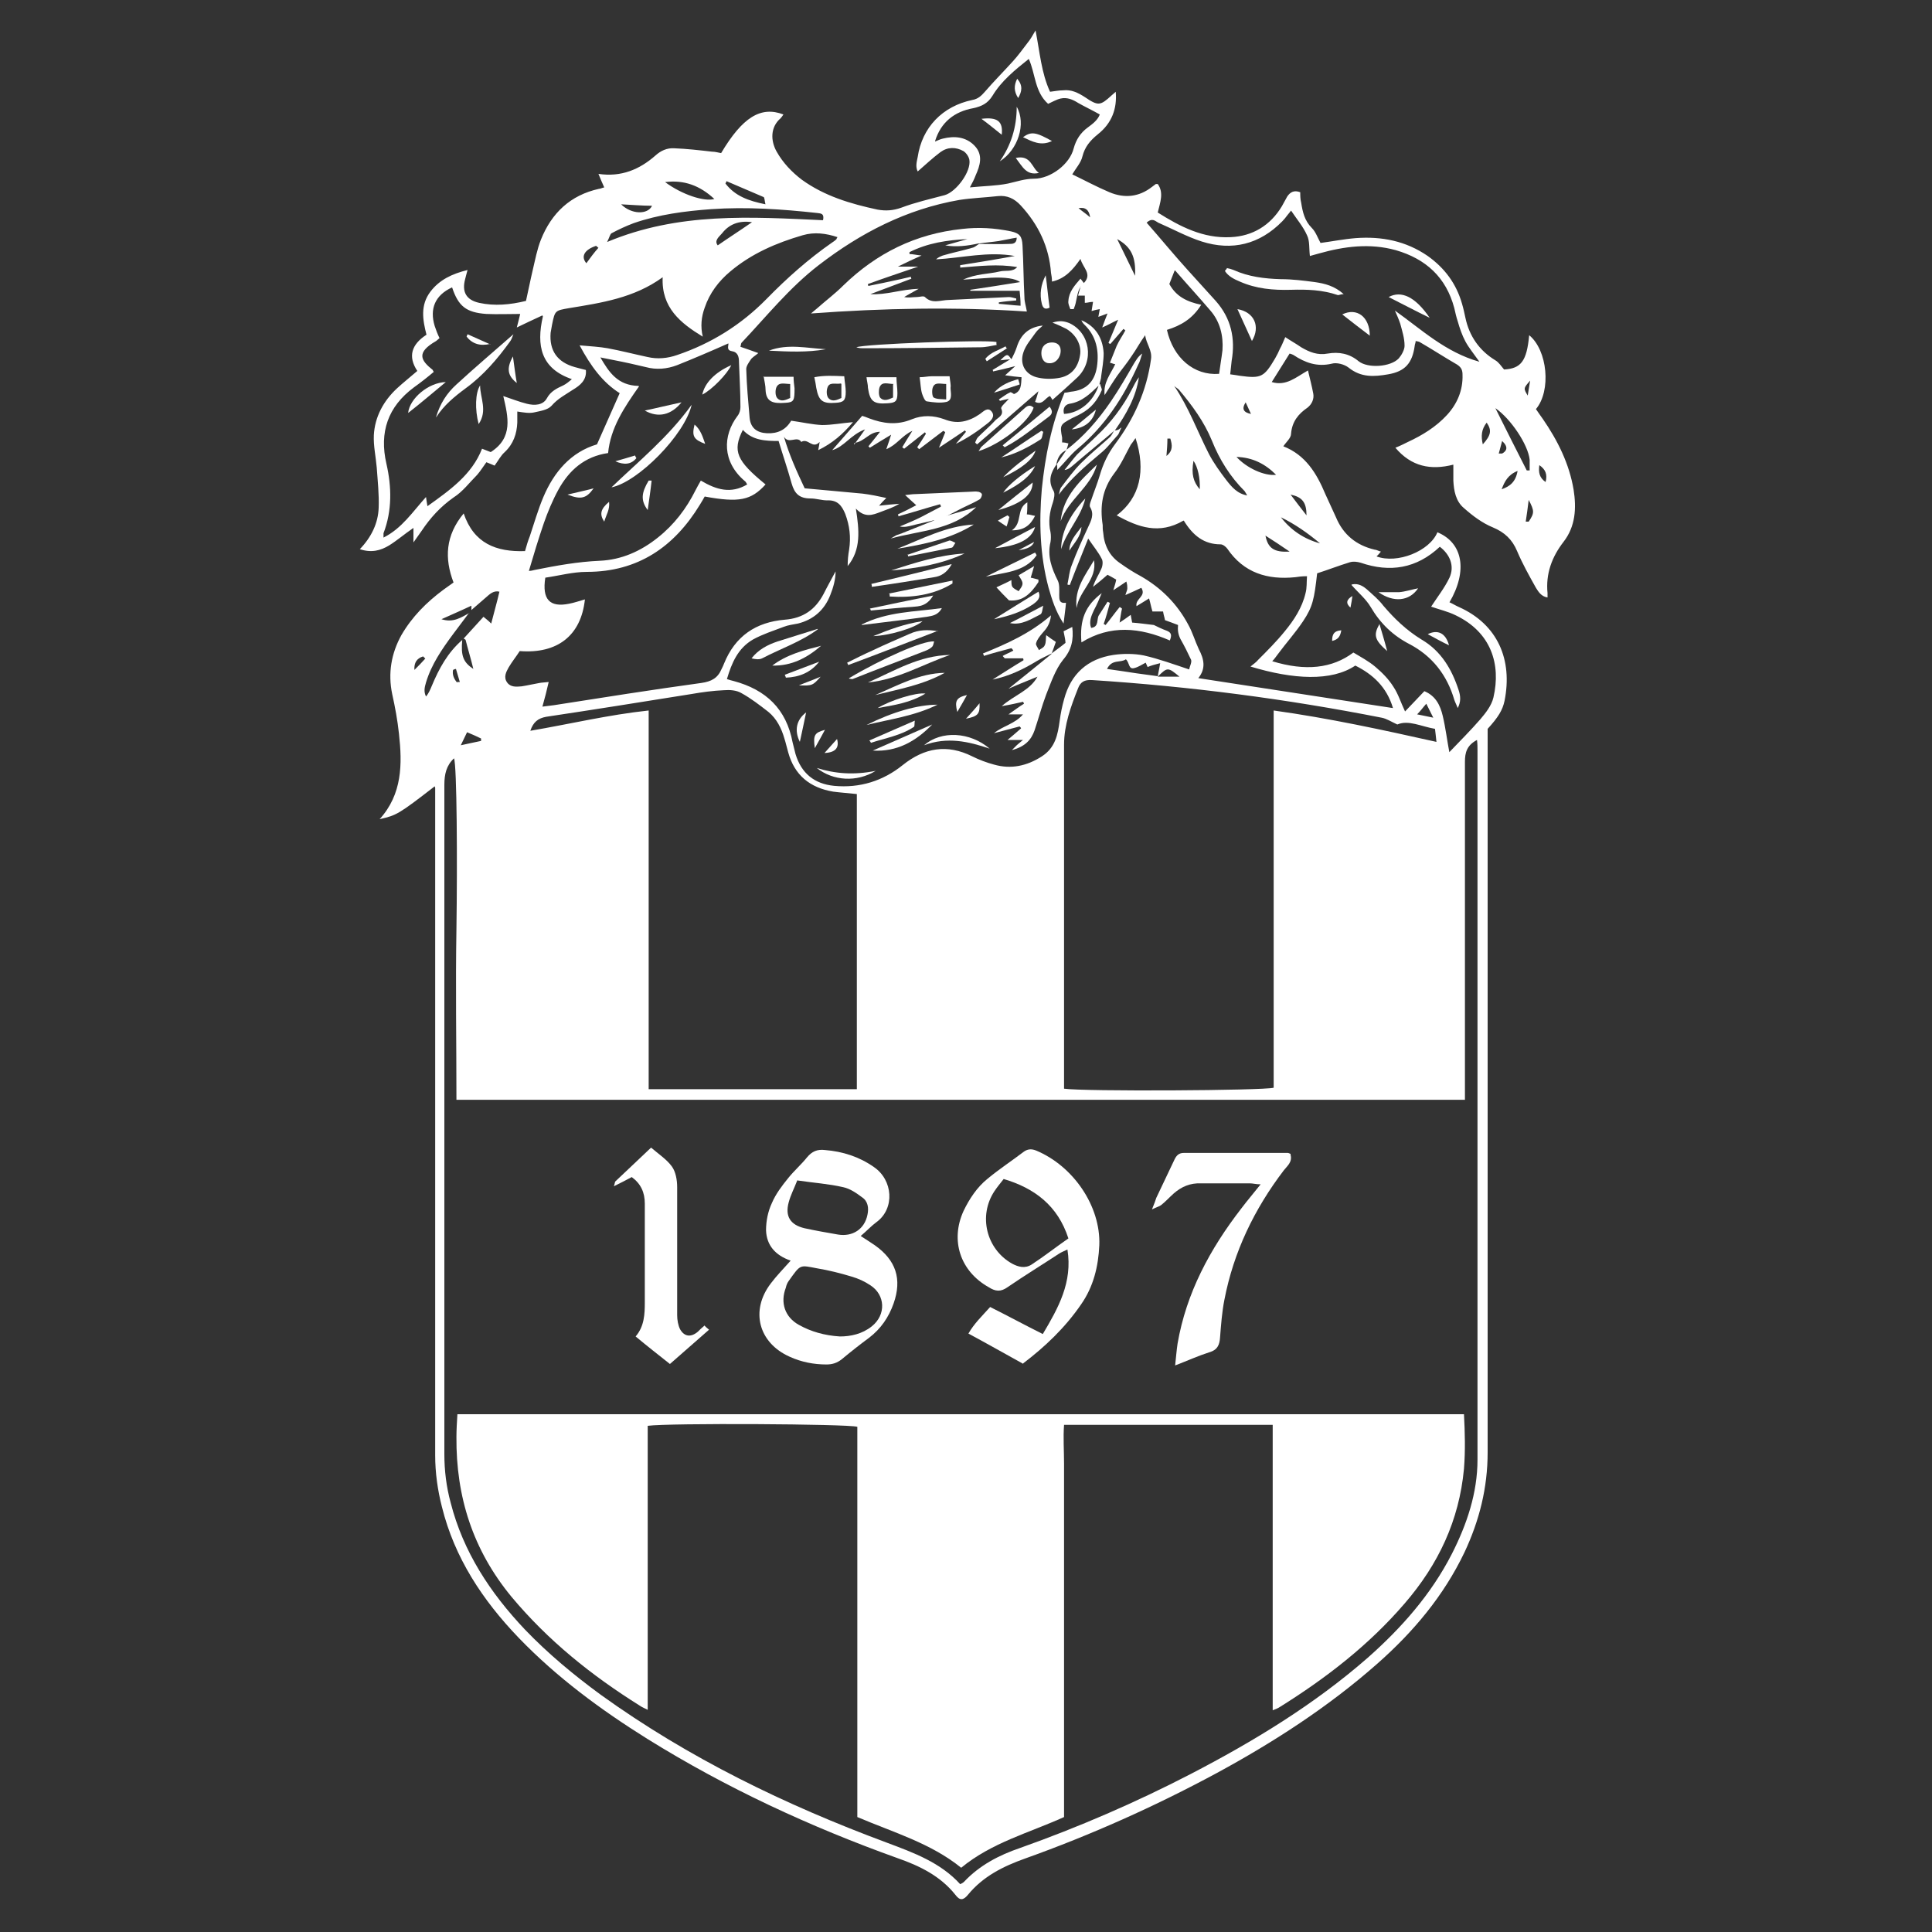 <?xml version="1.0" encoding="UTF-8"?>
<svg xmlns="http://www.w3.org/2000/svg" id="Layer_1" data-name="Layer 1" version="1.1" viewBox="0 0 400 400">
  <rect x="0" y="0" width="400" height="400" fill="#333333" stroke="none"/>
  <defs>
    <style>
      .cls-1 {
        fill: #fff;
        stroke-width: 0px;
      }
    </style>
  </defs>
  <path class="cls-1" d="M90,162.8c-7.5,5.8-7.9,6-11.4,6.8,4.7-5.2,4.7-11.4,4-17.7-.3-2.8-.8-5.5-1.4-8.2-.9-4.3-.2-8.4,1.9-12.2,2.2-3.8,5.2-6.8,8.7-9.4.7-.5,1.4-1,2.1-1.5-1.9-5-1.7-9.7,2.1-14.3,2.1,6.2,6.7,8,12.7,7.8.3-1.1.6-2.1,1-3.1.9-2.7,1.7-5.5,2.8-8.1,2.2-5.2,5.7-9.3,11.1-10.9,1.6-3.6,3.1-7,4.7-10.6-3.5-2.2-6-5.6-8.3-9.9,2.3.2,4.1.3,5.8.6,2.7.5,5.4,1.2,8.2,1.8,2.1.5,4.2.3,6.2-.4,7.1-2.4,13.3-6.3,18.5-11.6,4.2-4.3,8.7-8.3,13.6-11.7.3-.2.6-.4.8-.6.1,0,.1-.3.3-.5-2.4-.8-4.8-1.1-7.2-.4-5.5,1.6-10.6,3.8-15,7.5-2.4,2-4.3,4.5-5.3,7.5-.7,1.9-.9,3.9-.4,6-4.6-2.8-8.6-6-8.3-12.3-5.9,4.3-12.7,5.3-19.4,6.4-2.9.5-2.9.5-3.5,3.4-.1.6-.2,1.2-.3,1.7-.3,3.7,1.4,6.1,5,7.1.7.2,1.5.4,2.3.6.2,2.1-1.2,3.2-2.7,4.1-1.5,1-3.1,1.8-4.4,3.3-.8.9-2.4,1.1-3.7,1.4-1,.2-2.1,0-3.4-.2,0,.8,0,1.6,0,2.3-.1,2.3-.8,4.4-2.6,6.1-.8.7-1.3,1.7-2.1,2.8-.4-.2-1-.4-1.7-.7-.6.8-1.2,1.8-1.9,2.6-1.6,1.6-3,3.5-4.9,4.7-2.7,1.9-4.8,4.2-6.6,6.9-.5.7-1,1.4-1.7,2.4v-3c-1.9,1.3-3.4,2.6-5,3.6-1.8,1.1-3.7,1.6-6.1.8,2.4-2.5,3.8-5.4,3.9-8.6.1-2.7-.2-5.5-.4-8.3-.2-2.3-.7-4.5-.6-6.7.2-3.8,2-7.1,4.8-9.7,1.3-1.2,2.7-2.3,4.2-3.6-2-3-1.2-5.5,1.9-7.5-.8-3.1-1.3-6.1.8-8.9,1.9-2.5,4.5-3.7,7.7-4.5-.2.8-.4,1.4-.5,1.9-.7,2.6.2,4.3,2.9,4.9,3.2.7,6.4.4,9.7-.4.5-2.2.9-4.3,1.4-6.4.5-2.1.9-4.3,1.7-6.3,2.2-5.5,6.1-9.2,12-10.5.3,0,.6-.2,1.1-.3-.4-.9-.8-1.8-1.2-2.8,4.7.7,8.5-.9,11.8-3.8,1.1-1,2.4-1.6,3.9-1.5,2.6.1,5.2.4,7.8.7.7,0,1.3.2,1.9.3,4.4-7.4,8.2-9.8,12.9-8-.2.3-.4.6-.6.8-2.1,1.8-2.1,4.6-.8,6.9,1.3,2.3,3.1,4.2,5.2,5.8,4.7,3.4,10.1,5,15.7,6.2,1.7.3,3.2.2,4.9-.4,2.9-1.1,6-1.8,9-2.6,2.4-.7,5.5-4.9,5.1-7.3-.1-.6-.6-1.4-1.2-1.8-1.6-.9-3.3-.9-4.8.2-1.6,1.2-3.1,2.6-4.7,4-.5-1-.2-2,0-3,.9-6.1,5.1-10.5,11.3-11.8,1.2-.2,1.9-.9,2.6-1.7,1.9-2.2,3.9-4.2,5.8-6.3,1.1-1.2,2.1-2.6,3.1-3.9.5-.6.9-1.3,1.6-2.5.9,4.6,1.2,8.8,3,12.7.9-.1,1.8-.3,2.7-.3,1.7-.2,3.1.5,4.5,1.4,2.8,1.9,3.2,1.8,5.6-.4.2-.2.5-.4.8-.7.3,3.5-.8,6.5-3.7,8.8-1.6,1.3-2.7,2.6-3.2,4.6-.3,1.3-1.4,2.5-2.1,3.7,2.5,1.2,5.1,2.6,7.7,3.7,3.1,1.3,6.1,1,8.8-1.1.3-.2.5-.4.8-.6,0,0,.2,0,.4,0,1.3,1.8.5,3.8,0,5.9,4.6,2.9,9.4,5.4,15.1,5.1,4.5-.2,8.2-2.4,10.6-6.4.4-.7.7-1.3,1.1-2,.6-.9,1.4-1.4,2.7-.9,0,.7,0,1.4.2,2.2.3,1.9.7,3.7,2.2,5.2.8.8,1.2,2,1.8,3.1,2.3-.3,4.8-.8,7.3-1,5.4-.4,10.4.6,14.9,3.7,3.5,2.5,5.9,5.7,7.1,9.9.3,1,.5,2,.7,2.9.8,3.8,2.9,6.8,6.2,8.8.7.4,1.2,1.2,1.8,1.9,3.5-.2,4.7-1.7,5.2-7.1,3.8,3.1,4.6,11.5,1.4,15.3.4.6.9,1.3,1.4,2,3.1,4.5,5.5,9.3,6.4,14.7.6,3.8.4,7.6-2.1,10.8-2.4,3.1-3.7,6.6-3.3,10.6,0,.2,0,.5,0,.9-1.3-.2-1.9-1.2-2.4-2-1.4-2.5-2.8-5-3.9-7.6-1-2.4-2.6-3.9-5-4.9-2.2-.9-4.2-2.4-6-4-1.7-1.4-2.1-3.6-2.2-5.7,0-1,0-2,0-3.3-4.7,1.2-8.7.4-12-3.5,1-.4,1.8-.8,2.6-1.2,3-1.4,5.8-3.1,8.1-5.6,2.1-2.3,3.3-5.1,3.2-8.3,0-.9-.2-1.5-1.1-2.1-2.6-1.5-5.2-3.2-7.8-4.7-.2-.1-.4-.1-.8-.2,0,.4-.2.7-.2,1-.5,3.6-2,5.3-5.5,5.9-2.9.5-5.6.7-8.2-1.4-.9-.7-2.5-1.1-3.5-.8-3,.7-5.5-.2-7.9-1.8-.2-.1-.4-.2-.8-.3-1.2,1.9-2.4,3.8-3.7,5.9,3,.9,5-1,7.5-2.4.4,1.7.8,3.2,1.1,4.8.2,1.1-.3,2.2-1.2,2.9-1.9,1.3-3.2,2.9-3.4,5.4,0,.9-1,1.7-1.6,2.6,4.6,1.8,6.9,5.6,8.7,9.9.7,1.6,1.5,3.2,2.2,4.8,1.5,3.6,4.2,5.8,8,6.7.4,0,.8.3,1.3.4-.3.4-.6.7-.9,1,4.3,1.6,11-1.1,12.6-5,5.3,2.2,6.3,8,2.5,14.5.7.3,1.3.7,2,1,8,3.6,11.1,10.9,9.4,19.4-.4,1.9-1.3,3.4-3.5,5.8,0,1.5,0,2.9,0,4.2,0,48.5,0,97.1,0,145.6,0,7.3-1.7,14.1-4.8,20.7-4.3,9-10.6,16.5-18.1,23.1-10.1,8.9-21.4,16.2-33.2,22.6-12.8,6.9-26,12.8-39.7,17.7-4.5,1.6-8.7,3.7-11.8,7.5-1,1.2-1.7,1.2-2.6,0-3.1-3.9-7.4-6-12-7.6-18.1-6.5-35.4-14.5-51.8-24.7-9.6-6-18.7-12.7-26.6-20.9-7.5-7.8-13.3-16.6-15.9-27.1-.9-3.5-1.4-7.1-1.4-10.7,0-44.9,0-89.9,0-134.8v-3.4ZM239.7,140.1h4.5c-2.4-2-2.5-2-4.5,0,.1-.8.3-1.5.5-2.8-1.2.3-1.9.5-2.6.8-.1-.2-.2-.5-.4-.9-.8.4-1.5.9-2.3,1.1-1.3.4-1-1.1-1.8-1.8-1.1.8-2.9-.1-3.9,2,2.2.3,4.1.6,6.1.9,1.5.2,3,.4,4.4.6ZM97.1,126.9c-1.1,1.5-2.2,2.9-3.3,4.4-2.3,3.1-4.5,6.3-5.6,10-.3,1-.5,1.9,0,2.9.6-.7.9-1.5,1.2-2.2,1.5-3.6,3.3-6.9,6.3-9.5-.3,3.3.2,4.6,2.3,6-.5-2.1-1.1-4-1.6-6,0-.1-.3-.2-.4-.3,1.4-1.5,2.7-3,4.1-4.5.6.5,1,.8,1.6,1.4.6-2.4,1.2-4.4,1.7-6.6-1.2-.3-2,.5-2.8,1.2-1,.9-2,1.7-3,2.6v-.9c-2.1,1-4,1.8-6.2,2.8,2.5.8,4.1-.4,5.8-1.3ZM224.4,58.6c1.8-1.9-.2-3.1-.7-5-1.6,2.3-3.2,4.1-5.9,4.7,0-.7-.1-1.3-.2-1.8-.4-5.4-2.6-10-6.3-14-1.3-1.4-2.8-2.1-4.7-1.9-2.7.3-5.4.4-8,.8-10.9,1.9-20.4,6.8-29.1,13.5-6.1,4.7-10.8,10.6-16,16.1-.1.2-.1.5-.2.8,1.2.4,2.3.8,3.7,1.3-.7.6-1.3.9-1.6,1.4-.4.6-.9,1.3-.9,1.9.1,3.4.4,6.7.7,10.1.2,2.1,1.5,3.1,3.6,3.2,2.2.1,3.9-.7,5-2.6,2.2.3,4.3.8,6.4.9,2,0,4.1-.4,6.4-.6-2.1,2.5-4.3,4.4-7.2,5.8.1-.6.2-.9.3-1.7-1.5,1.6-2.4-.9-3.8,0-.9-1.4-2.6.6-3.6-1.1,1.1,3.8,2.7,7.3,4.3,10.7,4.1.4,8,.7,12,1.1,1.6.2,3.1.5,4.9.9-.6.6-.9.9-1.5,1.6,1.7-.2,3-.3,4.2-.4-1.3.8-2.6,1.2-3.9,1.7-1.6.6-3.2,1.3-5.1-.7.7,4.5,1.1,8.5-1.7,11.9,0-1.2.1-2.3.3-3.4.4-2.6.1-5-.8-7.4-.7-1.7-1.6-2.9-3.7-2.8-1.2,0-2.3-.4-3.5-.4-2.3,0-3.3-1-3.9-3.1-.8-2.9-1.8-5.8-2.7-8.8-2.7,0-5.4-.1-7.4-2.3-2.2,4.4-1.3,6.4,4.7,11.3-3,3.3-5.5,3.8-12.6,2.5-.3.5-.6,1.1-1,1.7-5.3,8.7-12.8,13.9-23.4,13.9-2.9,0-5.8.8-8.6,1.2-.7,4.5.9,6.2,4.9,5.4,1.1-.2,2.2-.6,3.3-.9-.8,7.5-5.7,11.3-13.5,10.7-.7,1.1-1.6,2.2-2.3,3.4-.5.9-1.1,2-.3,3.1.7,1,1.9.9,3,.8,1.3-.2,2.5-.5,3.7-.7.5-.1,1.1-.1,1.9-.2-.4,1.8-.8,3.3-1.3,5.1.9-.1,1.7-.2,2.4-.3,10.2-1.6,20.3-3.2,30.5-4.6,2.1-.3,3.4-1,4.2-2.9.2-.4.4-.8.5-1.1,2.3-5.7,6.6-8.6,12.6-9.1,3.8-.3,6.3-2.1,8-5.3.8-1.6,1.7-3.2,2.5-4.7,0,1.7-.5,3.4-1.1,4.9-1.2,3.1-3.5,5.1-6.7,5.9-1,.2-2,.3-3,.7-2.1.8-4.3,1.5-6.3,2.6-3.1,1.8-4.4,4.8-5.4,8.2.6.2,1,.3,1.4.4,6.7,1.8,10.9,5.8,12.2,12.7.2.8.4,1.6.6,2.4,1.2,4,3.9,6.2,8,6.6,5.3.5,10.1-1,14.2-4.3,4.5-3.6,9.2-4.4,14.4-1.8,1.4.7,3,1.3,4.5,1.7,3.5,1,6.8.3,9.9-1.7,2.8-1.8,3.3-4.5,3.7-7.4.2-1.5.5-3,.9-4.4,1.4-5.3,4.9-8.4,10.2-9.2,2-.3,4.3-.3,6.3.1,3.1.7,6.1,1.8,9.4,2.9.1-.6.6-1.5.4-2-.7-1.5-1.4-2.9-2.2-4.3-.5-1-.6-1.9-.5-2.9-1-.4-1.9-.7-2.7-1-.1-.6-.3-1.1-.4-1.8h-2.2c-.3-1-.4-1.7-.7-2.7-1.1.7-1.8,1.1-2.6,1.6-.3-1.6,2.1-2,1-3.8-1.1.5-2.1,1-3.3,1.5.2-.7.4-1,.4-1.4,0-.4,0-.7-.2-1.4-.9.6-1.6,1.1-2.7,1.8.3-1,.5-1.6.6-2.2-.7-.4-1.2-.7-1.8-1-1,.9-2,1.7-3,2.5.4-1.4,1.2-2.5,1.7-3.7.3-.6.4-1.6.1-2.1-.7-1.4-1.8-2.7-2.8-4.2-1.3,3.3-2.6,6.4-3.8,9.6-.2,0-.4,0-.5-.1.3-1.4.4-2.8.9-4,1-2.7,2.2-5.3,3.4-7.9.6-1.3,1.3-2.6.4-4.1-.2-.3,0-.9.2-1.4.6-1.8,1.3-3.5,1.8-5.2.7-2.4,1.7-4.5,3.2-6.5,3.9-5.2,6.5-11,7.4-17.5.3-1.9-1-3.2-1.2-5-1.1,1.5-1.8,2.9-2.8,4.3-.9,1.4-2,2.7-3,4.1-.9,1.3-1.7,2.6-2.6,4-.3-2.6,1.2-4.3,2.2-6.4-.3,0-.6-.2-1.1-.3.5-1.2.9-2.3,1.4-3.5.5-1.1,1.2-2.1,1.8-3.2-.1,0-.2-.2-.4-.3-.9,1-1.8,2.1-2.7,3.1-.1,0-.3-.1-.4-.2.6-1.4,1.2-2.9,2-4.8-1.3.6-2.1,1.1-3.3,1.6.4-1.1.7-1.9,1.1-2.9-.8.3-1.3.5-1.9.7.1-.6.2-1.1.3-1.6-.6.1-1.1.2-1.7.4.1-.7.2-1.3.3-1.9-.7,0-1.1.2-1.7.2v-1.5h-1.4c.3-1,.5-1.8.7-2.6h0ZM198.8,390.1c.4-.2.6-.3.8-.5,3.2-3.4,7.2-5.5,11.6-7,12.1-4.3,23.9-9.4,35.3-15.3,13.1-6.8,25.6-14.4,36.7-24.1,7-6.2,13.1-13.1,17.4-21.5,3.1-6.1,5.3-12.6,5.3-19.5,0-49,0-97.9,0-146.9,0-.6,0-1.3-.1-2.1-2.1,1.1-2.5,2.6-2.5,4.5,0,22.4,0,44.8,0,67.1,0,1,0,1.9,0,2.9-69.7,0-139.1,0-208.8,0,0-11.9-.2-23.6,0-35.4.2-13.8.1-33.8-.5-35.3-1.6,1.5-2,3.3-2,5.5,0,46.2,0,92.4,0,138.6,0,3.3.4,6.7,1.3,10,2.6,10.2,8.2,18.7,15.4,26.3,4.8,5,10.1,9.4,15.7,13.5,18.2,13.1,38.2,22.8,59.2,30.6,5.6,2.1,11.1,4.1,15.2,8.6ZM220.3,225.4c4,.6,41.3.4,43.4-.2v-78.1c11.5,1.6,22.5,4,33.7,6.5-.1-1.1-.2-1.8-.3-2.7-2.9-.5-5.5-1.9-7.8-.9-1.3-.6-2.2-1.2-3.2-1.4-19.8-3.9-39.8-6.5-60-7.8-1.6-.1-2.4.4-2.9,1.7-1.5,3.8-2.9,7.6-2.9,11.7,0,22.8,0,45.6,0,68.4v2.8ZM134.2,225.5h43.2v-61.1c-1.8-.2-3.4-.3-4.9-.5-4.8-.8-8-3.4-9.3-8.1-.3-1-.5-2-.8-2.9-.6-2.1-1.6-4.1-3.3-5.5-1.8-1.4-3.6-2.8-5.6-3.9-1-.6-2.4-.7-3.6-.6-2.3.1-4.5.4-6.8.8-10,1.6-20,3.2-30,4.7-1.7.3-2.7,1.1-3.3,2.9,8.2-1.4,16.1-3.3,24.5-4.2v78.5ZM237.4,46.1c2.9,3.3,5.6,6.6,8.5,9.8,1.9,2.1,3.8,4.2,5.8,6.4,3.2,3.6,4.1,7.8,3.3,12.4-.1.9-.2,1.8-.3,2.8.8.1,1.4.2,2,.3,4.4.6,5,.3,7.3-3.6.4-.7.7-1.3,1-2,.4-.7.7-1.5,1.1-2.4,1.2.8,2.3,1.4,3.3,2.1,1.7,1,3.4,1.7,5.5,1.3,2.3-.4,4.5,0,6.4,1.6,1.9,1.5,6.6,1.2,8.3-.6.6-.7,1.2-1.8,1.2-2.6,0-1.6-.5-3.1-.9-4.6-.3-.9-.7-1.8-1.1-2.7,5.5,3.9,10.4,8.6,17.5,10.6-1.2-1.7-2.2-2.9-2.9-4.2-.7-1.3-1.2-2.8-1.6-4.2-.3-.9-.5-1.8-.7-2.7-1.7-6.4-5.9-10.2-12.1-12-5.4-1.5-10.7-.8-16,.7-.7.2-1.4.4-1.8.5-.2-1.6,0-3.1-.6-4.3-.8-1.8-2.1-3.3-3.3-5.1-.2.3-.5.6-.8,1-.3.4-.6.8-1,1.2-4.7,4.8-10.4,6.2-16.7,4.2-3.1-1-6-2.6-9-3.9-.6-.3-1.2-1.1-2.4,0ZM132.3,80c-3.1,4.4-5.9,8.6-6.4,13.8-4.9.7-8.1,3.6-10.3,7.6-1.2,2.2-2.2,4.6-3,6.9-1.1,3.2-2.1,6.5-3.1,9.9.4,0,.8-.1,1.2-.2,4.5-.9,8.9-1.7,13.5-1.9,4.5-.2,8.5-2,12-4.8,3.4-2.7,5.9-6,7.8-9.8.3-.6.7-1.3,1.1-2,3.2,1.9,6.2,2.8,9.6.8-.2-.3-.3-.6-.5-.7-4.7-4-4.6-9.4-1.5-13.5.4-.5.6-1.2.6-1.8,0-3.1-.2-6.2-.3-9.3,0-1.1-.2-2.1-1.5-2.3-1.2-.2-.6-1.2-.7-1.6-3.6,1.6-7.1,3.1-10.6,4.5-2.1.8-4.3,1-6.5.4-2.1-.5-4.3-1-6.4-1.4-1-.2-2-.4-3-.6,1.8,3.1,3.6,5.8,7.9,5.9ZM245,107.8c-5,2.9-9.3,1.4-13.8-1.1,4.8-3.6,6.1-9.3,3.9-16-.4.6-.7,1-1,1.4-1.1,2-2,4.1-3.4,5.9-2.5,3.3-3,6.8-2.4,10.7,0,.5,0,1,.1,1.5.2,2.7,1.3,4.9,3.5,6.4,1.4,1,2.8,1.9,4.3,2.7,4.2,2.4,7.5,5.7,9.8,10,.9,1.6,1.4,3.4,2.2,5.1,1.1,2.1,1.5,4-.1,6,13.5,2.1,26.8,4.1,40.3,6.2-1.3-4.4-4.2-7-7.8-8.8-4.9,3.3-12.8,2.9-21.7.2.6-.5,1.2-.9,1.6-1.4,1.9-1.9,3.8-3.8,5.5-5.9,1.9-2.3,3.6-4.9,4.3-7.9.3-1.1.2-2.2.3-3.5-1.1,0-1.7.1-2.4.2-5.8.6-10.7-.9-14.1-5.9-.3-.4-.9-.9-1.4-.9-3.4,0-5.7-1.8-7.6-4.9ZM112.3,65.3c-2,.9-3.6,1.7-5.3,2.5.3-1.1.5-2,.7-2.8-2.4,0-4.7.1-7,0-4.2-.3-5.8-1.6-7.1-5.5-3.5,1.6-4.7,4.4-3.6,8,.3.9.6,1.7,1,2.5-.3.3-.5.4-.7.6-4.2,2.4-3.2,4-.7,6,0,0,0,.1.2.4-1.3,1.1-2.7,2.2-4.1,3.2-5.4,4-7.2,9.3-5.7,15.8,1.1,4.8,1.2,9.7-.6,14.4,0,.2,0,.5,0,.9,3.8-1.9,6-5.3,8.8-8.4.1.8.2,1.3.3,1.9,4.6-3.3,9.2-6.5,11.3-11.9.8.3,1.3.5,1.8.7,4.7-3,3.6-7.3,2.6-11.6,1.8.6,3.3,1.2,4.9,1.6,1.6.4,3.3.3,4.1-1.1.8-1.5,2.1-2.1,3.4-2.7.6-.3,1.1-.7,1.8-1.3-6.4-2.2-7.4-6.9-6-13ZM300,155.8c2.3-2.4,4.5-4.6,6.5-6.9,1.1-1.3,2.3-2.8,2.7-4.5,1.6-6.9-.5-13.5-7.8-17-1.6-.8-3.4-1.2-5.1-1.8,1.3-2,2.8-3.9,3.8-6,1.1-2.4.1-4.8-2-6.4-4.8,4.5-10.3,5.4-16.4,3.3-.7-.2-1.5-.3-2.2-.1-2.3.7-4.6,1.6-6.8,2.3-.6,5.3-.9,6.9-2.9,9.9-1.6,2.4-3.5,4.5-5.2,6.8-.4.5-.7,1-1.2,1.5,6.9,2.1,12.4,1.5,16.8-1.8,1.5.9,3.2,1.8,4.6,3,1.4,1.2,2.7,2.5,3.7,4.1,1,1.5,1.5,3.2,2.4,5.1,1.4-1.5,2.7-2.8,4-4.2,2.4,1,3.3,3,3.8,5.1.6,2.5.9,5.1,1.4,7.7ZM193.6,29.3c.5-.2,1.1-.5,1.6-.6,2.4-.6,4.8-.4,6.6,1.5,1.8,1.9,1.1,4.1.2,6.1-.3.8-.7,1.6-1.2,2.5,2.9-.3,5.4-.3,7.9-.8,1.8-.4,3.5-1,5.4-1,3.4,0,7.4-3,8.2-6.3.5-1.8,1.4-3.2,2.9-4.3,1.1-.8,2.1-1.6,2.5-2.7-1.6-.9-3.1-1.6-4.5-2.4-1.1-.7-2.3-1.2-3.6-.9-.9.2-1.7.7-2.6,1.1-2.8-2.5-2.6-6.2-4-9.3-2.9,2.3-5.7,4.6-7.5,7.6-1,1.6-2.2,2.2-4,2.6-3.9.7-6.7,2.9-7.9,6.8ZM243.2,56c-.5,1.3-.8,2-1.1,2.8,1.4,2.6,3.7,3.7,6.6,4.3-1.8,2.9-4.2,4.3-7.1,5.2,1.3,5.8,5.6,9.5,10.8,9.1.2-1.6.5-3.2.7-4.9.2-3-.5-5.9-2.5-8.2-2.3-2.7-4.7-5.3-7.3-8.3ZM170.4,45.6c.3-1.4-.4-1.4-1.2-1.5-7.3-.8-14.6-1.3-21.9-.8-5.5.4-10.9,1.1-16.1,2.9-1.6.6-3.1,1.3-4.6,2.1-.3.2-.4.8-.9,1.8,14.8-6.2,29.7-5.2,44.8-4.5ZM258.3,102.7c-.2-.3-.4-.7-.6-1-3-3-5.2-6.5-6.8-10.5-1.6-3.9-4.1-7.3-6.8-10.5-.3-.3-.7-.5-1-.8,3,4.4,4.8,9.4,7.2,14.1,1,1.9,2.3,3.7,3.6,5.4,1.1,1.4,2.3,2.9,4.5,3.2ZM316.1,97.4c.2,0,.4,0,.6,0,0-.7,0-1.5,0-2.2-.3-3.1-3.9-8.5-7.1-10.7,2.3,4.6,4.4,8.8,6.5,12.9ZM137.7,37.7c3.5,2.6,8.1,4.1,10.2,3.5-3-2.8-6.3-4-10.2-3.5ZM158.5,42.4c-.2-.8-.2-1.5-.4-1.6-2.6-1.1-5.1-2.2-7.7-3.3,0,.2-.2.4-.2.5,2,2.6,4.8,3.6,8.3,4.3ZM256,94.6c2.1,2.3,5.8,4,8.2,3.7-2.3-2.3-4.9-3.6-8.2-3.7ZM155.7,46c-2.8-.4-4.8.5-6.2,2.3-.6.7-1.7,1.5-.9,2.5,2.3-1.6,4.5-3,7.1-4.8ZM265.2,107.1c2.1,2.7,4.8,4.5,8.1,5.4-2.5-2.1-5.2-4-8.1-5.4ZM231.3,49.5c1.4,2.8,2.5,5.2,3.7,7.6.2-3.9-.8-6-3.7-7.6ZM128.6,42.3c2.1,2.1,5.5,2.2,6.4.3-2.1,0-4.2-.2-6.4-.3ZM267,114.2c-1.9-1.3-3.4-2.3-5-3.3.5,2.6,1.8,3.5,5,3.3ZM248.4,101.3c.1-2.3-.4-4.6-1.3-5.9-.5,2.8,0,4.4,1.3,5.9ZM99.6,153.5v-.6c-.8-.4-1.7-.8-2.9-1.3-.4.9-.8,1.6-1.3,2.7,1.7-.4,2.9-.6,4.2-.9ZM270.5,106.7c0-2.7-.9-3.8-3.3-4.3,1.2,1.6,2.2,2.9,3.3,4.3ZM310.9,101.3c1.7-.6,2.9-1.5,3.3-3.8-2,.8-2.7,2.2-3.3,3.8ZM123.9,51.3c-.2-.1-.3-.3-.5-.4-2.4.8-3.2,2.2-2,3.6.8-1.1,1.6-2.2,2.5-3.2ZM307,92c1.7-1.9,1.9-2.9.8-4.5-1.1,1.4-1.2,2.8-.8,4.5ZM296.8,148.7c-.6-1.2-1-2-1.5-3-.8.9-1.2,1.5-1.9,2.2,1.1.2,1.9.4,3.4.7ZM315.9,108c.2,0,.4,0,.6,0,1.2-1.8,1.2-2.2,0-4.5-.2,1.7-.4,3.1-.6,4.4ZM242.3,90.8c-.2,0-.4,0-.6,0,0,1.2-.1,2.4-.2,3.6,1.4-1.1,1.2-2.3.8-3.6ZM318.7,96.3c-.2,1.5,0,2.6,1.3,3.5.4-1.6,0-2.6-1.3-3.5ZM88.1,136.4c-.2-.2-.3-.3-.5-.5-1.3.4-1.9,1.3-1.8,2.8.8-.8,1.6-1.6,2.3-2.4ZM223.3,43.1c.7.6,1.5,1.1,2.4,1.9q-.3-2.3-2.4-1.9ZM94.6,141.2c.2,0,.4,0,.6,0-.3-.9-.5-1.8-.8-2.7-.2,0-.4.1-.6.2-.2,1,.2,1.9.9,2.7ZM310.3,93.9h.7c.9-.5,1.4-1.3,0-2.6-.3,1.1-.5,1.9-.7,2.6ZM257.9,83.3c-.9,1.4-.4,2.1,1.1,2.4-.4-.8-.7-1.6-1.1-2.4ZM316.8,78.8c-1.4,1.6-1.4,1.6-.5,3.1.1-.8.3-1.7.5-3.1Z"></path>
  <path class="cls-1" d="M134.1,295.2v58.8c-.8-.4-1.3-.6-1.7-.9-9.9-6.2-18.9-13.4-26.5-22.5-8-9.7-11.5-20.7-11.4-33.1,0-1.5.1-3,.2-4.7h208.4c.2,3.8.3,7.5,0,11.3-1,10.7-5.3,19.8-12.3,27.9-7.4,8.6-16.2,15.4-25.8,21.4-.3.2-.7.4-1.5.7v-59.1h-43.2c-.2,2.7,0,5.3,0,8,0,2.7,0,5.4,0,8.1v65.1c-7.3,3.3-15,5.3-21.3,10.5-6.3-5.1-14-7.3-21.5-10.5v-80.8c-2.1-.6-39.1-.8-43.4-.2Z"></path>
  <path class="cls-1" d="M163.7,261c-3.2-1.1-5-3.2-5.1-6.3,0-1.9.4-3.9,1.2-5.6.8-1.9,2.1-3.6,3.4-5.2,1.2-1.5,2.7-2.8,3.9-4.3,1-1.2,2.1-1.7,3.7-1.5,3.7.3,7.1,1.4,10.1,3.5,4,2.7,4.4,8.6.6,11.4-1.1.8-2.1,1.9-3.3,2.9,1.1.7,2,1.3,2.9,1.9,4.4,3.1,5.7,7,3.9,12.1-1,2.8-2.6,5.2-5.1,7.1-1.9,1.4-3.8,2.9-5.6,4.4-1,.8-2,1.1-3.2,1.1-2.6,0-5.2-.5-7.6-1.6-6.5-2.9-8.2-9.6-3.9-15.2,1.2-1.6,2.6-3,4.1-4.7ZM173.9,276.7c2.2,0,4.6-.5,6.6-2.1,3-2.4,2.8-6.5-.3-8.5-1.2-.8-2.5-1.4-3.9-1.8-2.3-.7-4.7-1.3-7.1-1.7-3.7-.7-3.4-.9-5.9,2.6-.3.4-.5.9-.6,1.4-1.2,3.1-.2,6.1,2.7,7.7,2.5,1.4,5.3,2.2,8.5,2.4ZM165.1,244.3c-.7,1.8-1.4,3.1-1.8,4.6-.8,2.9.3,4.7,3.3,5.4,2.3.5,4.6.9,6.9,1.3,3,.5,5.5-1.1,6.1-4.1.3-1.4.1-2.8-1.1-3.6-1.2-.9-2.5-1.8-3.9-2.1-3-.7-6.1-.9-9.5-1.4Z"></path>
  <path class="cls-1" d="M211.9,282.4c-3.8-2.1-7.5-4.2-11.4-6.3,1.2-2.1,2.8-3.6,4.5-5.5,3.6,1.8,7.1,3.7,10.9,5.6,3.2-5.4,6.2-10.7,5.1-17.5-.6.3-1.2.5-1.8.9-3.5,2.3-7.1,4.5-10.6,6.9-1.4,1-2.5.9-3.9,0-5.9-3.3-8-9.7-5.2-15.8,1.2-2.5,2.8-4.9,4.9-6.6,2.4-2,5-3.7,7.5-5.6.8-.6,1.6-.7,2.6-.3,7.7,3.2,13.4,11.5,13.1,19.6-.2,4.4-1.2,8.6-3.8,12.3-3.3,4.8-7.4,8.7-12,12.2ZM207.8,244.1c-.7.9-1.3,1.6-1.9,2.5-3.4,5.1-1.7,12,3.6,15,1.3.7,2.7,1.1,4.1.2,2.6-1.7,5-3.6,7.6-5.4-2.2-6.8-7-10.4-13.4-12.3Z"></path>
  <path class="cls-1" d="M267.2,239.1c.4,1.5-.7,2.3-1.4,3.2-6.1,8-10.4,16.9-12.3,26.8-.5,2.5-.7,5.2-.9,7.8-.1,1.5-.5,2.6-2.3,3.1-2.2.7-4.4,1.7-7,2.7.2-1.8.3-3.2.5-4.5,1.8-10.5,6.7-19.6,13.2-28,1.2-1.6,2.5-3.1,4-5-1,0-1.6-.2-2.2-.2-3.4,0-6.8,0-10.1,0-2.3-.1-4.1.7-5.7,2.1-.9.8-1.7,1.7-2.6,2.4-.4.3-.9.4-1.9.9.5-1.2.7-1.8.9-2.4,1.3-2.7,2.5-5.3,3.8-8,.4-.8.9-1.3,1.9-1.3,7.2,0,14.3,0,21.5,0,.2,0,.3.1.6.2Z"></path>
  <path class="cls-1" d="M145.8,274.4c.3.3.5.5,1,.9-2.7,2.4-5.4,4.7-8.1,7.1-2.4-1.9-4.7-3.7-7.1-5.7,1.8-2.1,1.9-4.6,1.9-7.1,0-6.8,0-13.6,0-20.4,0-2.3-.8-4.1-2.7-5.5-1.1.6-2.3,1.2-3.7,1.9.2-.6.2-.9.3-1,2.4-2.3,4.8-4.5,7.4-7,1.5,1.3,3.2,2.4,4.3,3.9.8,1.1,1.1,2.8,1.1,4.3,0,8.8,0,17.6,0,26.5,0,1,.2,2.1.6,2.9.9,1.6,2.3,1.7,3.7.5.4-.4.8-.8,1.3-1.2Z"></path>
  <path class="cls-1" d="M212.6,64.5c-14.9-1-29.7-.7-44.7.4.4-.3.8-.7,1.2-1,1.8-1.6,3.8-3.1,5.5-4.8,6.9-6.7,15-10.7,24.6-11.7,3.4-.4,6.7-.2,10.1.5,1.8.4,2.3,1,2.4,2.9.2,3.6.2,7.2.4,10.8,0,.9.3,1.7.5,2.9ZM202.6,50.4c-2.3.5-4.6.8-6.9.4,1.5-.4,3.1-.9,4.6-1.3-4.2.2-8.2.8-12,2.7,0,0,0,.2,0,.4.7,0,1.4.2,2.5.3-1.8.8-3.1,1.4-4.9,2.3h4.2c-3.8,1.3-7.1,2.4-10.4,3.6,0,.1,0,.3.1.4,2.9-.6,5.9-1.2,8.8-1.9,0,.1,0,.3.1.4l-8.5,3.2c3.3.2,6.3-1,10-1.1-1.4.8-2.2,1.2-3,1.7,1,.2,1.8,0,2.6,0,.6,0,1.4-.3,1.7,0,1.5,1.5,3.3.6,5,.6,4.1-.2,8.3-.4,12.4-.6.5,0,1,.2,1.5.3,0,.1,0,.3,0,.4-1.2.1-2.4.2-3.6.4,0,.1,0,.2,0,.3,1.4.1,2.9.3,4.5.4,0-1.2-.1-2.1-.2-3.1h-10.2v-.2c3.3-.5,6.7-1,10.3-1.6q-1.5-1.1-6-.9c-1.9.1-3.9.3-5.8.4,1.3-.6,2.6-.9,3.9-1.1,1.2-.2,2.5-.3,3.7-.6,1.2-.3,2.6.2,3.6-.9-4-.7-7.9-.2-11.8.1,0-.2,0-.3,0-.5,3.8-.6,7.5-1.2,11.3-1.9-5.5-1-10.9.4-16.3.7.4-.4.9-.6,1.4-.8,2-.6,4.1-1,6.1-1.6.5-.1.9-.5,1.4-.8,2.1,0,4.2.1,6.3,0,.6,0,1.5,0,1.5-1.3-1.3.2-2.5.5-3.7.7-1.3.2-2.7.3-4,.5Z"></path>
  <path class="cls-1" d="M227.8,79.5c0,.4.4,1,.3,1.3-.9,2.1-2.2,3.7-4.2,4.8-.7.4-1.4.7-2,1-2.4,1.3-2.5,1.4-2,4,0,.3,0,.6,0,1,.5,0,.9.1,1.3.2-.1.5-.3,1-.4,1.4h0c-1.3.5-1.9,1.7-2.1,3h0c-1.1,1.6-1.8,3.3-.6,5.4.4.6.1,1.7-.1,2.4-.7,2-1,4.1-.5,6.2.1.6.1,1.4,0,2-.7,2.9.2,5.4,1.5,8,.4.8.3,2,.3,3,0,.9,0,1.8,1.4,1.6-.1,1.3-.3,2.5-.5,4.3-1.7-2.6-2.4-5-3.1-7.4-1.8-6.7-2-13.6-1.4-20.5.7-6.8,2-13.4,4.7-19.9.4,0,.8-.1,1.3-.2,3.1-.3,4.9-2,5.4-5.1.5-3.3-.1-6.4-2.6-8.8-.3-.3-.5-.6-.6-.9,3,1.3,4.4,3.7,4.6,6.8,0,1.6-.3,3.2-.5,4.7,0,.6-.3,1.3-.4,1.9-1.8,1.7-3.5,3.5-6.2,3.9-1,.2-1.4,1.1-1.1,2.1,3.3-.2,6.1-2.6,7.2-6Z"></path>
  <path class="cls-1" d="M176.8,92.1c.8-1.1,1.4-1.9,2.3-3.2-3,1.1-4.3,3.6-6.8,4.3,2-2.3,4-4.6,6.2-7.1.4.1.9.3,1.4.5,2.9,1.1,5.8,1.5,8.9.2,2.2-.9,4.5-.8,6.7,0,2.7,1.1,5.1.5,7.4-1.1.7-.5,1.6-1.5,2.4-.5.8,1-.1,1.9-.9,2.5-2,1.6-4.1,3-6.5,4.2.7-.8,1.4-1.7,2.1-2.5,0,0-.2-.2-.2-.3-1.6,1.1-3.3,2.2-5.4,3.6.6-1.4.9-2.3,1.3-3.2-.1-.1-.2-.2-.4-.3-1.7,1.3-3.4,2.6-5,3.8-.1-.1-.3-.3-.4-.4.6-.9,1.2-1.8,1.8-2.8l-.2-.3c-1.4,1.1-2.9,2.3-4.3,3.4-.1-.1-.3-.2-.4-.3.6-1,1.2-2,2.1-3.4-2.2,1-3.2,2.9-5.4,3.8.4-1.1.6-1.8,1-3-1.7,1-3.1,1.9-4.4,2.7,0,0-.2-.2-.3-.3.7-.9,1.4-1.7,2.4-3-2.3,0-3.1,2-5.3,2.3Z"></path>
  <path class="cls-1" d="M209.4,74.4c.4-.8.8-1.6,1.1-2.5.8-2.6,2.5-4.2,5.4-4.5-.5.5-1.1.9-1.5,1.5-.9,1.3-2,2.5-2.5,4-.9,2.6.5,4.8,3.1,5.3,1.4.3,3,.3,4.5,0,2.4-.5,3.7-2.2,4.1-4.6.4-2.1-.8-4.3-2.8-5.5-.8-.4-1.6-.8-2.9-1.3,1.5-.5,2.5-.3,3.5.1,4.3,2,5.2,7.8,1.7,11.2-1.7,1.6-3.4,3.1-5.2,4.7-.1-.2-.3-.5-.5-.8-1,.3-1.5,2-3.1,1.2.2-.5.4-1.1.7-2.2-4.5,3.9-8.6,7.5-12.7,11-.1-.1-.3-.2-.4-.4.2-.4.3-.8.6-1.1,1.2-1.2,2.5-2.3,3.6-3.5.6-.6,1.8-1,1.2-2.4-.2-.4,1.1-1.4,1.7-2.2.3-.3.6-.5.9-.8,1.6-.6,1.5-2,1.6-3.5-1.1-.1-2.1-.2-3.4-.4.7-.6,1.2-1.1,2.1-1.9-1.9.5-3.2.8-4.6,1.1,0-.1,0-.2-.1-.3,1.3-.8,2.5-1.5,3.8-2.3,0,0,0,0,0,0Z"></path>
  <path class="cls-1" d="M217.7,135.3c.9-.7,1.8-1.3,2.9-2.2,0-.5-.2-1.4-.4-2.4.6-.3,1.2-.6,1.8-.9.3,2.6-.1,4.7-1.9,6.8-1.6,2-2.5,4.7-3.5,7.2-.9,2.4-1.6,5-2.4,7.4-.7,2-2,3.4-4.7,4.1.6-.6.8-.8,1-1,.3-.3.6-.5,1.3-1.1h-3.2c1.2-1,2-1.7,2.8-2.4,0-.1-.2-.3-.3-.4-1.8.5-3.5.9-5.3,1.4,1.8-1.5,4.3-1.9,6-3.9h-3c1.3-.9,2.2-1.6,3.2-2.2,0-.1-.1-.3-.2-.4-1.3.3-2.6.6-4.4.9,2.6-2.3,5.8-3.2,7.4-6.1-1.9.8-3.8,1.5-6,2.5,3.2-2.6,6.1-4.9,8.9-7.2,0,0,0,0,0,0Z"></path>
  <path class="cls-1" d="M217.7,135.3s0,0,0,0c-1,.5-2.1,1-3.1,1.6-2.8,1.7-5.7,3.1-9.1,3.8,2.1-1.3,4.2-2.7,6.4-4,0-.1,0-.3-.1-.4h-3.8c-.1-.2-.3-.3-.4-.5.7-.4,1.5-.7,2.2-1.1-.1-.2-.3-.4-.4-.5-1.9.5-3.8,1-5.7,1.6,0-.2-.1-.3-.2-.5,4.9-2,9.7-4.1,14.1-7.9-.2,1.9-1,2.8-1.8,3.7-.5.6-1.1,1.3-1.3,2.1-.1.4.4.9.6,1.4.4-.3,1-.5,1.2-1,.3-.6.2-1.3.3-2.1.8.6,1.4,1,2,1.4-.3.9-.6,1.7-.9,2.5Z"></path>
  <path class="cls-1" d="M193.4,107.7c-1.5.4-3.1.7-4.6,1.1-.8.2-1.6.4-2.5.2,1.4-.6,2.9-1.2,4.3-1.9,1.4-.7,2.8-1.5,4.2-2.2,0-.2-.1-.4-.2-.5-2.9.8-5.7,1.7-8.6,2.5,0-.1,0-.3-.1-.4,1.3-.6,2.5-1.2,3.8-1.9-.7-.6-1.3-1.2-2.3-2.1,1-.1,1.5-.2,2.1-.2,3.9-.2,7.7-.3,11.6-.5.4,0,.9-.1,1.3,0,.4,0,.9.3.9.6,0,.3-.2.8-.5,1-1.2.7-2.4,1.2-3.6,1.8-1.1.6-2.2,1.1-3.3,1.7h0c-.9.3-1.8.6-2.6,1h.1Z"></path>
  <path class="cls-1" d="M232.3,126c-.2.8-.3,1.7-.5,2.9.9-.6,1.5-1,2.3-1.6.1.5.2,1,.3,1.6,1.4.1,2.8.3,4.5.5.6.3,1.6.8,2.7,1.2,1,.4,1,1,.6,2-6.2-2.7-12.3-3.3-18.3.4-.4-4.7.8-7.6,4.2-10.2-.5,1.2-1,2.4-1.6,3.5-.5,1.1-1.1,2.3-.6,3.7,1.7-.2,1.1-1.8,1.6-2.6.6-.9,1.2-1.9,1.8-2.8.2,0,.3.2.5.2-.4,1.5-.8,3-1.3,4.4.1,0,.2.1.4.2,1-1.2,1.9-2.5,2.9-3.7.2,0,.3.2.5.3Z"></path>
  <path class="cls-1" d="M220.7,93.2c3.7-2.8,6.7-6.3,9.3-10.1,1.7-2.5,3.2-5.1,4.7-7.7.5-.8.9-1.6,1.8-2.2-.3.7-.4,1.5-.8,2.2-3,6.7-6.9,12.8-12.7,17.6-1.5,1.3-2.7,2.9-4.1,4.3,0-.4,0-.8-.1-1.2,0,0,0,0,0,0,.7-1,1.4-2.1,2.1-3.1h0Z"></path>
  <path class="cls-1" d="M230.9,89c-2.9,2.5-5.9,4.9-8.8,7.4-.5.4-.9.8-1.7.9.9-1.1,1.7-2.2,2.6-3.2,1.3-1.3,2.7-2.5,4-3.8,3-2.8,5.5-6.1,7.4-9.8.4-.8.8-1.6,1.4-2.4-.6,4.1-2.6,7.6-4.9,10.9h0Z"></path>
  <path class="cls-1" d="M206.4,71.4c-1.1.2-2.3.5-3.4.5-8.1.1-16.2.2-24.3.2-.4,0-.8,0-1.4-.2,1.7-.7,26.5-1.6,29-1.1,0,.2,0,.4,0,.5Z"></path>
  <path class="cls-1" d="M206.3,121.6c1-.5,2-.9,3.1-1.5,0,.6,0,1.1.2,1.4.3.4.8.6,1.3.9.3-.5.8-1,.8-1.6,0-.5-.4-1-.8-1.7,1-.6,1.9-1.1,3.2-1.9-.3,1.1-.5,1.7-.7,2.4.6.1,1.1.3,1.6.4,0,.2,0,.4,0,.5-1.5,2.3-3.2,4.1-6.1,3.8-.9-.9-1.7-1.7-2.6-2.7Z"></path>
  <path class="cls-1" d="M202.6,93.4c.3-.4.4-.7.6-.9,2.8-2.5,5.6-5,8.5-7.6.7-.6,1.3-1.4,2.3-.5-.9,2.9-6.8,7.6-11.4,9Z"></path>
  <path class="cls-1" d="M194.2,130.6c-6.3,2.4-12.4,4.8-18.6,7.1,0-.2-.2-.4-.2-.5,1.8-.9,3.6-1.8,5.4-2.6,2.5-1.2,5.1-2.3,7.6-3.4,1.8-.8,3.7-.9,5.8-.5Z"></path>
  <path class="cls-1" d="M174.8,78c.1,1.2.3,2.2.3,3.1,0,1.8-.4,2.2-2.1,2.3-2.7.2-3.5-.4-4-3.1-.1-.7-.2-1.3-.4-2.2,2-.4,3.9-.3,6.2-.2ZM174.1,79.4c-1.2.2-2.4-.4-2.8.9-.2.6-.2,1.6.2,2.1.8.9,1.8.4,2.7,0v-2.9Z"></path>
  <path class="cls-1" d="M196.6,77.9c.1,1.1.3,1.7.2,2.4,0,1,.5,2.5-.8,2.9-1.3.3-2.8.1-4.1-.1-.4,0-.8-1-1-1.6-.3-1-.3-2.1-.5-3.4.9,0,1.7-.2,2.5-.2,1.2,0,2.3,0,3.7,0ZM195.9,79.5c-1.2,0-2.4-.5-2.8.8-.2.6-.1,1.8.2,2,.7.4,1.6.3,2.6.4v-3.2Z"></path>
  <path class="cls-1" d="M175.8,140.4c6.9-4.1,15.3-7.8,17.6-7.6-.1.4-.2.9-.4,1.1-.3.3-.8.6-1.3.8-5.1,2-10.2,3.9-15.2,5.9-.1,0-.3,0-.7-.1Z"></path>
  <path class="cls-1" d="M195.9,106.8c2.1-.6,4.1-1.2,6.2-1.8-4.9,4.8-11.6,4.8-17.7,6.5.4-.2.8-.5,1.2-.7.5-.2,1-.3,1.4-.5,2.2-.9,4.3-1.7,6.5-2.6,0,0-.1,0-.1,0,.9-.4,1.8-.7,2.6-1.1h0Z"></path>
  <path class="cls-1" d="M158,78h6.3c0,.8.1,1.6.2,2.4,0,2.5-.1,2.9-1.9,3-2.6.2-4-.2-4.1-2.7,0-.8-.2-1.6-.4-2.8ZM163.6,79.5c-1.2,0-2.4-.5-2.9.8-.2.6-.2,1.6.2,2.1.8.9,1.8.4,2.7,0v-2.8Z"></path>
  <path class="cls-1" d="M196.7,135.6c-5.6,1.9-10.8,5.1-17,5.7,5.5-2.4,10.6-5.6,17-5.7Z"></path>
  <path class="cls-1" d="M185.6,78.1c0,1.1.2,2.2.2,3.3,0,1.7-.4,2-2.1,2.1-2.8.2-3.6-.4-4-3.2,0-.7-.2-1.3-.3-2.2h6.3ZM185,79.5c-1.2,0-2.4-.6-2.9.7-.2.6-.2,1.6.1,2.1.8.9,1.8.4,2.7,0v-2.7Z"></path>
  <path class="cls-1" d="M185.8,113.6c5.1-2,10.1-4.7,15.8-5-4.8,3-10.3,4.1-15.8,5Z"></path>
  <path class="cls-1" d="M197,116.9c-1,1.7-2.2,2.4-3.6,2.6-4.3.7-8.6,1.4-12.9,2,0-.2,0-.4-.1-.6,5.4-1.3,10.8-2.6,16.6-4.1Z"></path>
  <path class="cls-1" d="M169.3,130.3c-3.5,2.6-7.7,4-11.5,6-.6.3-1.4.2-2.2,0,1.4-1.8,3.3-2.8,5.4-3.5,2.8-.9,5.5-1.7,8.3-2.6Z"></path>
  <path class="cls-1" d="M178.4,129.3c5.4-2.7,10.9-2.6,16.6-3.4-.8,1.5-2,1.6-3.1,1.8-4.3.6-8.7,1.1-13.5,1.7Z"></path>
  <path class="cls-1" d="M230.8,89.1c.2,0,.4,0,.6-.1.2,0,.3-.2.8-.5-.4.7-.5,1.3-.8,1.6-1.2,1.3-2.2,2.7-3.6,3.8-3.1,2.6-6.1,5.2-8.6,8.5.2-.5.2-1.1.5-1.5,1.3-1.7,2.6-3.5,4.1-5,1.9-1.9,4-3.6,6-5.4.4-.4.7-1.1,1-1.6,0,0,0,0,0,0Z"></path>
  <path class="cls-1" d="M184,122.9c4.4-.9,8.8-1.8,13.2-2.7v.6c-3.9,2.4-8.4,3-13,2.7v-.5Z"></path>
  <path class="cls-1" d="M180.7,155.4c4.1-1.8,8.2-3.6,12.3-5.4-3.4,3.5-7.3,5.7-12.3,5.4Z"></path>
  <path class="cls-1" d="M219.6,107.9c.5-5.2,4.1-8.4,7.5-11.7-1.3,4.7-5.9,7.2-7.5,11.7Z"></path>
  <path class="cls-1" d="M181.2,143.9c4.7-2,9.1-4.5,14.4-4.6-4.5,2.5-9.5,3.4-14.4,4.6Z"></path>
  <path class="cls-1" d="M184.5,118.1c5-1.6,9.9-3.2,15.2-3.5-4.8,2.2-9.9,3.1-15.2,3.5Z"></path>
  <path class="cls-1" d="M207.6,92.2c3.2-2.6,6.4-5.3,9.7-8,.8,1,.5,1.6-.2,2.1-3,2.2-5.8,4.6-9.1,6.3l-.4-.4Z"></path>
  <path class="cls-1" d="M179.4,150.1c5.4-2.7,10.6-4.2,14.7-4.2-4.9,2.4-9.9,3-14.7,4.2Z"></path>
  <path class="cls-1" d="M204.9,155c-4.4-1.5-8.8-2.5-13.6-.7,3.6-3.1,9.5-2.8,13.6.7Z"></path>
  <path class="cls-1" d="M180.1,126c4.3-.9,8.5-1.8,13.1-2.7-1,1.7-2.2,2.2-3.8,2.3-3,.2-6,.5-9.1.8,0-.1-.1-.3-.2-.4Z"></path>
  <path class="cls-1" d="M170,133.7c-2.9,2.5-6.1,4.2-10.1,4.1,3-2.3,6.6-3.2,10.1-4.1Z"></path>
  <path class="cls-1" d="M215.6,73.1c0-1.4.9-2.2,2.2-2.2,1.1,0,1.8.6,1.8,1.7,0,1.5-1.1,2.7-2.4,2.6-1,0-1.6-.9-1.6-2.1Z"></path>
  <path class="cls-1" d="M205.8,128.2c3-1.9,6.1-3.8,9.2-5.7.6,1.3-.3,2-1.1,2.6-2.5,1.7-5.3,2.5-8.1,3.1Z"></path>
  <path class="cls-1" d="M214.6,115c-2.5,3.5-6.7,3.5-10.5,4.4,3.4-1.7,6.8-3.3,10.2-5,.1.2.2.3.3.5Z"></path>
  <path class="cls-1" d="M222.9,125.9c-.5-4,1.8-6.8,3.6-9.9.7,4-3.1,6.3-3.6,9.9Z"></path>
  <path class="cls-1" d="M169.1,159c3.8,1.2,7.7,1.5,12.2.6-3.9,2.4-8.8,2.1-12.2-.6Z"></path>
  <path class="cls-1" d="M224.7,103.2c-.9,3.9-3.9,6.8-5,10.5,0-3.3,1.6-6.9,5-10.5Z"></path>
  <path class="cls-1" d="M187.8,114.9c2.9-1,5.8-2,8.8-3,.3,0,.8.3,1.2.5-.3.4-.5,1-.8,1-3,.6-6,1.2-9,1.8,0-.1,0-.3-.1-.4Z"></path>
  <path class="cls-1" d="M171,72.3c-3.9.7-7.8.5-11.8.3,3.9-1.5,7.9-.5,11.8-.3Z"></path>
  <path class="cls-1" d="M207.3,94.7c2.8-1.8,5.5-3.7,8.3-5.5.1,0,.3.2.4.2-.2.6-.2,1.4-.6,1.6-2.5,1.6-5.1,3-8.1,3.7Z"></path>
  <path class="cls-1" d="M214.3,106.8c-1,2-2.3,3-4.8,3,2.3-1.6.8-4.4,3.2-5.8,0,.9,0,1.7-.1,2.5.6,0,1,.2,1.7.3Z"></path>
  <path class="cls-1" d="M213.8,99.9c0,2.5-2.3,4.4-7.1,5.7,2.4-2,4.7-3.8,7.1-5.7Z"></path>
  <path class="cls-1" d="M180,153.3c3-1.3,6-2.6,9.4-4.1-.1.7,0,1.2-.2,1.3-2.7,1.8-5.9,2.3-8.9,3.3,0-.2-.2-.3-.3-.5Z"></path>
  <path class="cls-1" d="M191.6,143.6c-3.1,1.9-6.5,2.4-9.9,3,2.6-1.6,8-3.3,9.9-3Z"></path>
  <path class="cls-1" d="M214.3,109.1c-.7,2.5-3.4,3.9-8.3,4.4,2.8-1.5,5.6-3,8.3-4.4Z"></path>
  <path class="cls-1" d="M180.8,131.7c3.2-1.3,6.3-2.5,10.2-3.1-1.5,1.4-6.9,3-10.2,3.1Z"></path>
  <path class="cls-1" d="M209.1,129c2.2-1.1,4.4-2.3,6.9-3.6-.2.7-.2,1.6-.6,1.8-2,1-3.9,2.3-6.3,1.8Z"></path>
  <path class="cls-1" d="M162.5,139.7c2.4-.9,4.7-1.8,7.1-2.7-1.8,2.3-4.2,3.2-6.9,3.3,0-.2-.2-.4-.2-.6Z"></path>
  <path class="cls-1" d="M214.4,93.3c-.6,1.9-2.9,3.7-6.7,5.5,2-2.1,4.4-3.8,6.7-5.5Z"></path>
  <path class="cls-1" d="M224.5,58.6c-1.3.9-1.4,2.4-1.7,3.7-.1.6-.3,1.2-.5,1.7-.2,0-.4,0-.7,0-.2-.6-.5-1.1-.4-1.7.1-1.9,1.3-3.2,2.5-4.6.3.4.5.6.7.9,0,0,0,0,0,0Z"></path>
  <path class="cls-1" d="M214.3,96.5c-1,2.1-3,3.7-6.6,5.5,1-1.5,3.5-3.6,6.6-5.5Z"></path>
  <path class="cls-1" d="M217.3,63.7c-1,.5-1.4,0-1.6-.8-.5-2-.2-4,.8-5.9.3,2.2.5,4.5.8,6.6Z"></path>
  <path class="cls-1" d="M166.9,147.5c-.4,2-.9,4.2-1.3,6.1-1.2-2.4-.7-4.6,1.3-6.1Z"></path>
  <path class="cls-1" d="M221.9,88.9c1.8-1.4,3.4-2.8,5-4.1-.6,2.4-2.2,3.8-5,4.1Z"></path>
  <path class="cls-1" d="M211.1,79.6c-1.8.6-3.6,1.2-5.3,1.7,1.4-1.6,3.2-2.3,5-2.8.1.3.2.7.3,1Z"></path>
  <path class="cls-1" d="M208.5,72.1c-1.4.9-2.8,1.8-4.2,2.7-.1-.2-.2-.3-.3-.5,1.1-1.4,2.8-1.8,4.2-2.6,0,.2.2.3.3.5Z"></path>
  <path class="cls-1" d="M165.4,141.9c1.4-.6,2.9-1.1,4.5-1.8-1.6,1.8-1.7,1.9-4.5,1.8Z"></path>
  <path class="cls-1" d="M168.7,154.9c-.4-2.8,0-3.2,2.1-3.8-.6,1.1-1.3,2.4-2.1,3.8Z"></path>
  <path class="cls-1" d="M221.4,114c0-2,1.4-3.4,2.5-4.9-.1,2-1.5,3.3-2.5,4.9Z"></path>
  <path class="cls-1" d="M198.2,147.4c-.6-2.3-.2-3,2-3.5-.6,1.1-1.3,2.3-2,3.5Z"></path>
  <path class="cls-1" d="M200,148.8c1.1-1.2,2-2.2,2.8-3.2.1,2.2-.3,2.7-2.8,3.2Z"></path>
  <path class="cls-1" d="M170.7,155.9c.9-1,1.8-2,2.6-2.9.5,1.8-.3,2.8-2.6,2.9Z"></path>
  <path class="cls-1" d="M210,81.7c-.3.3-.6.5-.9.8-.7.2-1.4.3-2.1.5,0-.1-.1-.2-.2-.3.8-.5,1.5-1.1,2.4-1.5.2,0,.6.3.9.5Z"></path>
  <path class="cls-1" d="M209,107c-.2.6-.3,1.2-.6,2-.6-.4-1.1-.7-1.8-1.2.8-.5,1.4-.8,2-1.1.1.1.3.2.4.4Z"></path>
  <path class="cls-1" d="M210.9,113.9c1-.5,2-1.1,3.2-1.7q-.5,1.4-3.2,1.7Z"></path>
  <path class="cls-1" d="M209.4,74.4s0,0,0,0c-.7,0-1.4.1-2.3.2,1.4-1.4,1.5-1.4,2.3-.2Z"></path>
  <path class="cls-1" d="M254,55.5c.5.1.9.2,1.4.4,3.1,1.4,6.4,1.8,9.8,1.9,2.4,0,4.7.3,7,.6,2.1.3,4.1.8,6,2.5-.6,0-.9.2-1.2.2-3.2-1.1-6.4-1.2-9.7-1.1-3.7.1-7.2-.2-10.6-1.7-1.2-.5-2.4-1.1-3.1-2.2l.4-.5Z"></path>
  <path class="cls-1" d="M296,65.8c-2.9-1.4-5.7-2.9-8.5-4.3,2.6-1.4,5.5-.1,8.5,4.3Z"></path>
  <path class="cls-1" d="M283.6,69.5c-2-1.5-3.9-3-5.7-4.4,3-1.5,5.7.5,5.7,4.4Z"></path>
  <path class="cls-1" d="M256.2,64c3.5.6,4.8,3.6,3,6.6-1-2.2-2-4.4-3-6.6Z"></path>
  <path class="cls-1" d="M126.6,100.9c5.6-5.4,11.7-10.3,16.6-17.1-1.4,6.2-11.1,16-16.6,17.1Z"></path>
  <path class="cls-1" d="M145.4,81.7c.5-2.4,2.6-4.6,6-6.1-.8,1.8-4,5.1-6,6.1Z"></path>
  <path class="cls-1" d="M133.5,85c2.4-.5,4.8-1.1,7.6-1.7-2.1,2.6-4.8,3.3-7.6,1.7Z"></path>
  <path class="cls-1" d="M134.9,99.6c-.2,1.9-.5,3.8-.8,6-1.5-2-1.3-3.6.2-6.1.2,0,.4,0,.6,0Z"></path>
  <path class="cls-1" d="M122.9,101.1c-1.5,2.1-2.6,2.4-5.4,1.3,2-.5,3.6-.8,5.4-1.3Z"></path>
  <path class="cls-1" d="M146,91.9c-2.4-.9-2.8-1.6-2.2-4,1.3,1.1,1.7,2.6,2.2,4Z"></path>
  <path class="cls-1" d="M131.8,94.8c-1.1,1.4-2.6,1.5-4.4.7,1.4-.4,2.8-.8,4.1-1.2,0,.2.2.4.2.5Z"></path>
  <path class="cls-1" d="M126.1,103.9c.2,1.6-.6,2.7-1,4.1-1-1.5-.8-2.6,1-4.1Z"></path>
  <path class="cls-1" d="M90.3,86.3c.8-2.7,2.2-4.9,4.2-6.7,3.8-3.5,7.7-6.8,11.8-10.4-.3.7-.4,1.1-.7,1.5-2.6,3.6-5.5,7-9.2,9.7-2.3,1.7-4.5,3.5-6.1,6Z"></path>
  <path class="cls-1" d="M92.3,79.1c-2.8,2.3-5.1,4.3-7.8,6.4.3-3,4.2-6.3,7.8-6.4Z"></path>
  <path class="cls-1" d="M99.4,79.8c0,2.6,1.6,5.2-.3,8-.8-3-.7-6.5.3-8Z"></path>
  <path class="cls-1" d="M106.2,73.8c.3,2.2.5,3.8.8,5.5-1.9-1.5-2.2-3-.8-5.5Z"></path>
  <path class="cls-1" d="M101.5,71.2c-2.1.5-3.7,0-4.9-1.5l.2-.5c1.6.7,3.1,1.4,4.7,2.1Z"></path>
  <path class="cls-1" d="M279.9,121c1.4-.3,2.4.4,3.3,1.2,1.1,1,2.3,2,3.2,3.2,2.3,2.7,4.8,5.1,7.9,7,4.1,2.4,6.3,6.2,7.7,10.5.4,1.2.5,2.4-.2,3.7-.2-.6-.5-1.1-.7-1.7-1.5-5.1-4.5-9-9.2-11.5-3.5-1.8-6.1-4.3-8.1-7.7-1-1.7-2.6-3-4-4.6Z"></path>
  <path class="cls-1" d="M285.4,122.6c1.7,0,3,0,4.3,0,1.2-.1,2.4-.5,3.9-.8-1.8,2.7-5.1,3-8.2.8Z"></path>
  <path class="cls-1" d="M285.6,129.2c.5,1.7,1,3.3,1.6,5.6-2.6-2.3-2.9-3.3-1.6-5.6Z"></path>
  <path class="cls-1" d="M300,133.6c-1.5-.7-2.9-1.5-4.4-2.3,2-1,3.7-.3,4.4,2.3Z"></path>
  <path class="cls-1" d="M277.7,130.5c-.2,1.2-.6,1.9-1.9,2.2,0-1.4.4-2.1,1.9-2.2Z"></path>
  <path class="cls-1" d="M280,123.4c-.1.7-.2,1.5-.4,2.4q-1.5-1.3.4-2.4Z"></path>
  <path class="cls-1" d="M210.5,22.1c2,3.5.3,8.9-3.5,11.3,2.3-3.3,3.5-7,3.5-11.3Z"></path>
  <path class="cls-1" d="M210.3,32.7c3.2-.7,3.3,2.1,4.8,3.1-2.6.6-3.4-1.3-4.8-3.1Z"></path>
  <path class="cls-1" d="M217.8,29.2c-2.3,1.1-4.1.1-6-.8,1.7-1.2,2.6-1.1,6,.8Z"></path>
  <path class="cls-1" d="M203.2,24.6c3.3-.4,4.5.5,4.2,3.3-1.4-1.1-2.7-2.2-4.2-3.3Z"></path>
  <path class="cls-1" d="M210.6,16.3c1.2,1.4,1,2.6.2,4-.9-1.4-.9-2.6-.2-4Z"></path>
</svg>
